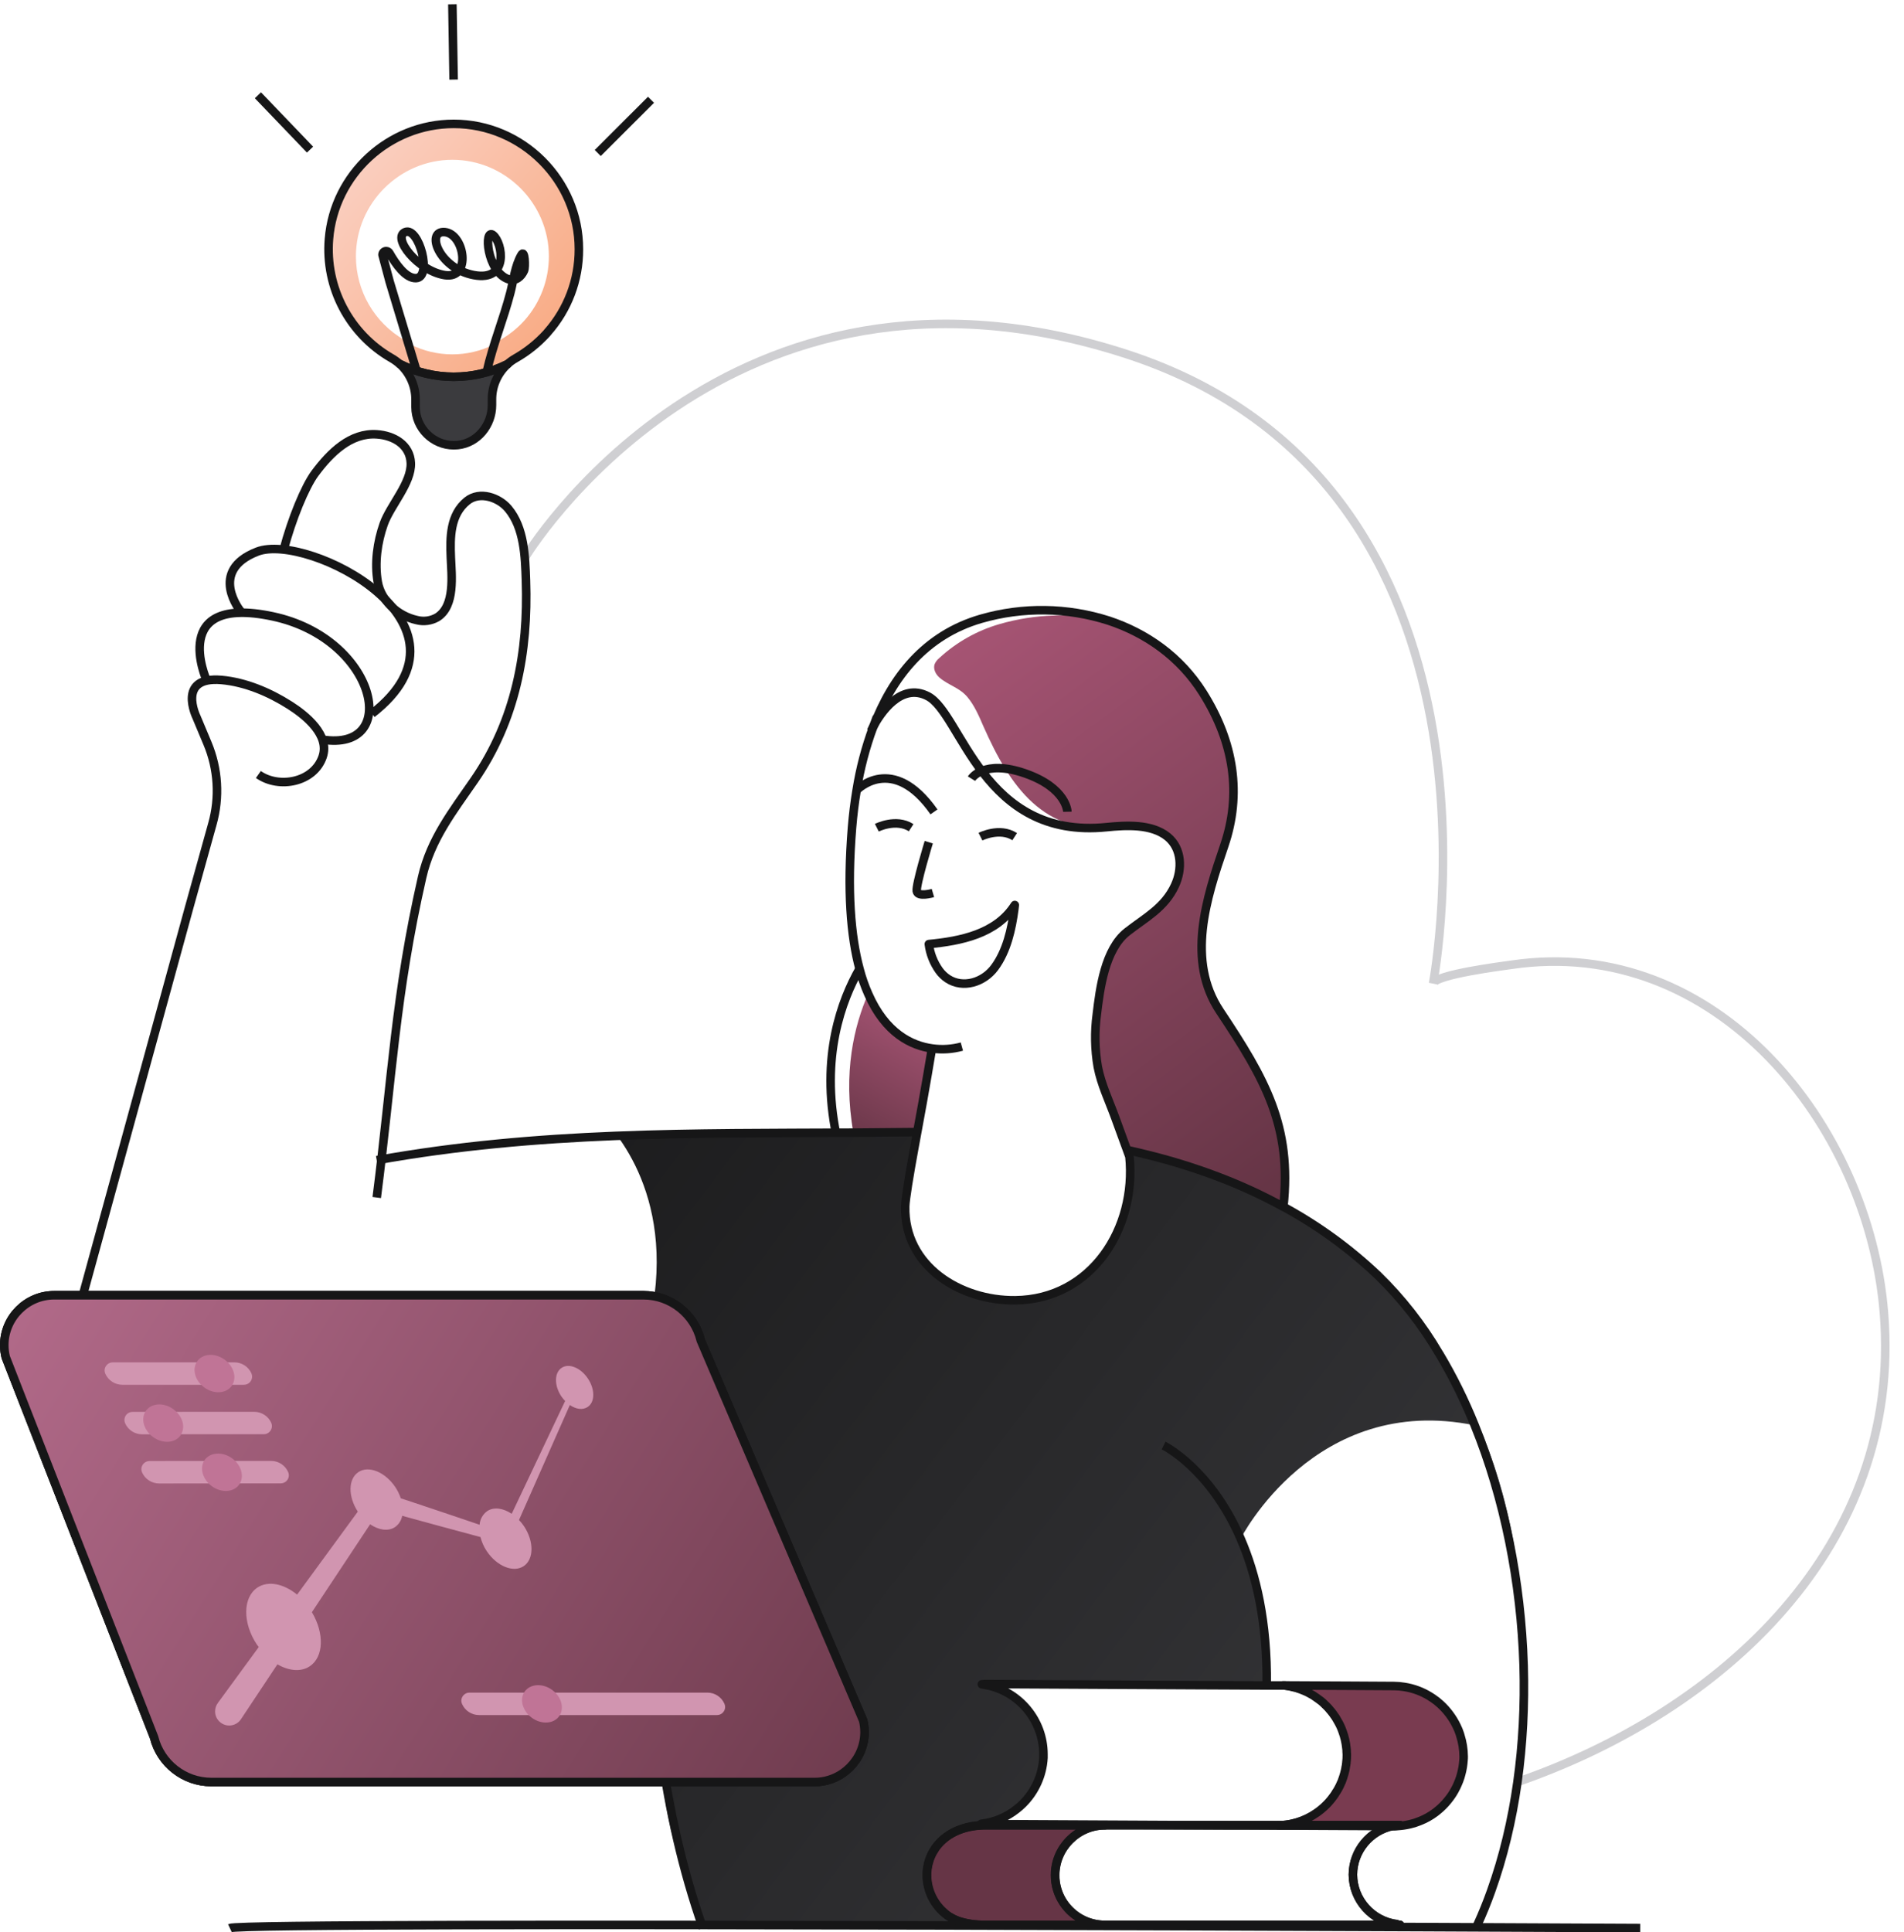 <?xml version="1.0" encoding="UTF-8" standalone="no"?><!DOCTYPE svg PUBLIC "-//W3C//DTD SVG 1.1//EN" "http://www.w3.org/Graphics/SVG/1.1/DTD/svg11.dtd"><svg width="100%" height="100%" viewBox="0 0 891 904" version="1.1" xmlns="http://www.w3.org/2000/svg" xmlns:xlink="http://www.w3.org/1999/xlink" xml:space="preserve" xmlns:serif="http://www.serif.com/" style="fill-rule:evenodd;clip-rule:evenodd;"><path d="M245.557,261c-0,0 94,-156.51 281.9,-95.26c187.6,61.26 143.27,293.81 143.15,294.42c0.82,-4.26 33.32,-8.32 36.76,-8.82c95.87,-14.17 167.18,75 174.25,162.88c8.78,109 -75.53,186.2 -171.55,219.44" style="fill:none;fill-rule:nonzero;stroke:#cfcfd2;stroke-width:4px;"/><path d="M692.787,900.5c-0,0 2.06,-5.71 4.9,-15.7c-1.914,5.373 -4.04,10.607 -6.38,15.7l1.48,0Zm-2.67,-233.7c13.84,34.09 21.69,73.34 22.89,112.4c0.27,-35.56 -4.82,-74.85 -20.91,-112c-5.125,-11.802 -11.303,-23.118 -18.46,-33.81c-0.03,-0.08 -0.082,-0.149 -0.15,-0.2c-22.08,-33 -55.47,-62.3 -104.79,-83.21l-41.19,-12c-0,0 6.52,14.62 -2.57,33.54c-9.09,18.92 -31.48,42.33 -55.27,36.81c-23.79,-5.52 -49.94,-18.19 -46,-43.88c3.94,-25.69 5.64,-34.82 5.64,-34.82l-140.69,1.37c15.08,20.29 35.95,66.92 -6.21,142.29l26.19,-1c-0,0 -17.48,164.47 22.15,228.25c0.28,0.51 0.59,1 0.9,1.44l223.75,-0.93l15.55,0c0.063,-0.166 0.114,-0.336 0.15,-0.51l-54.1,0c-6.169,-0.004 -12.089,-2.467 -16.44,-6.84c-2.662,-2.659 -4.635,-5.927 -5.75,-9.52c-0.691,-2.241 -1.029,-4.575 -1,-6.92c0.021,-12.77 10.51,-23.276 23.28,-23.32c-0,0 -56.916,0.04 -55.87,-0.14c0.59,-0.09 1.17,-0.2 1.75,-0.33l0.61,-0.11c0.74,-0.16 1.48,-0.39 2.22,-0.59c0.73,-0.23 1.43,-0.5 2.13,-0.77c0.7,-0.27 1.4,-0.55 2.1,-0.9c0.072,-0.003 0.142,-0.027 0.2,-0.07c0.62,-0.31 1.24,-0.63 1.82,-0.94c1.246,-0.692 2.442,-1.471 3.58,-2.33l1,-0.81c0.886,-0.699 1.728,-1.454 2.52,-2.26c0.741,-0.738 1.442,-1.516 2.1,-2.33c0.66,-0.82 1.32,-1.63 1.91,-2.53c0.5,-0.74 1,-1.51 1.4,-2.29c0.27,-0.47 0.54,-1 0.77,-1.48c0.08,-0.11 0.16,-0.19 0.16,-0.31c0.202,-0.39 0.382,-0.79 0.54,-1.2c0.482,-1.064 0.899,-2.156 1.25,-3.27c0.31,-1 0.58,-2.06 0.81,-3.11c0.12,-0.54 0.23,-1.09 0.31,-1.63c0.16,-1 0.27,-2 0.35,-3.07c-0,-0.62 0.08,-1.28 0.08,-1.9c0.007,-3.336 -0.492,-6.654 -1.48,-9.84c-0.131,-0.515 -0.298,-1.019 -0.5,-1.51c-0.162,-0.52 -0.359,-1.027 -0.59,-1.52c-1.664,-3.876 -4.038,-7.407 -7,-10.41c-0.357,-0.383 -0.734,-0.747 -1.13,-1.09c-1.143,-1.079 -2.378,-2.056 -3.69,-2.92c-0.43,-0.27 -0.85,-0.58 -1.32,-0.85c-3.613,-2.256 -8.643,-4.763 -12.85,-5.43c-1.632,-0.279 132.54,0.18 132.54,0.18c0.31,-29.5 -5,-51.81 -12.21,-68.4c-0.02,0.04 34.58,-68.33 109.52,-52.98Zm-36.51,233.59c-0.89,0.08 -1.78,0.11 -2.68,0.11l4.24,0c-3.34,0 -2.45,-0.03 -1.56,-0.11Z" style="fill:url(#_Linear1);fill-rule:nonzero;"/><path d="M436.117,490.51c-0,0 -3.38,20.52 -6.88,39.1c-10,0.11 -20,0.19 -29.89,0.27c-5,-28.14 0.43,-50.18 6.88,-64.87c8.13,18.54 20.41,24.18 29.89,25.5Z" style="fill:url(#_Linear2);fill-rule:nonzero;"/><path d="M600.477,564.55c-20.333,-10.948 -42.006,-19.201 -64.47,-24.55l-7.36,-1.27c-0,-0 -5.48,-12.46 -5.51,-12.5c-2.57,-6.53 -6.83,-15.2 -8.15,-22.08c-1.608,-8.127 -1.999,-16.448 -1.16,-24.69c0.794,-6.754 0.886,-17.665 4.332,-27.46c2.799,-7.955 8.492,-15.173 13.108,-18.83c8.59,-6.76 12.13,-5.34 17,-15.91c3.5,-7.54 4.92,-20.21 -1.88,-25.77c-7.54,-6.1 -14.76,-5 -23.78,-4.06c-34.28,3.4 -49.87,-19.27 -62.47,-47.78c-2,-4.63 -4.08,-9.52 -7.35,-13.46c-3.75,-4.54 -8.94,-5.56 -13.19,-9.23c-1.81,-1.58 -3.05,-4.16 -2.18,-6.4c0.513,-1.07 1.257,-2.013 2.18,-2.76c8.031,-7.399 17.677,-12.826 28.17,-15.85c16.596,-4.799 34.136,-5.346 51,-1.59c17.6,5.83 33.42,16.87 44.07,33.74c14.69,23.31 18.23,47.49 10,71.59c-8.43,24.68 -17.84,53.67 -2,77.42c21.09,31.55 33.8,53.74 29.64,91.44Z" style="fill:url(#_Linear3);fill-rule:nonzero;"/><path d="M429.277,529.61c-10,0.11 -20,0.19 -29.89,0.27c-75.36,0.39 -147.49,-0.66 -223.09,12.9" style="fill:none;fill-rule:nonzero;stroke:#161617;stroke-width:4px;stroke-linejoin:round;stroke-miterlimit:2;"/><path d="M527.457,538c2.87,0.63 5.71,1.29 8.55,2c11.07,2.676 21.97,6.015 32.64,10c10.946,4.073 21.584,8.932 31.83,14.54c0.022,-0.02 0.057,-0.02 0.08,0c16.119,8.734 31.017,19.554 44.31,32.18c11.114,10.829 20.723,23.102 28.57,36.49c0.068,0.051 0.12,0.12 0.15,0.2c6.365,10.686 11.892,21.849 16.53,33.39c13.84,34.09 21.69,73.34 22.89,112.4c1.09,36.89 -3.77,73.62 -15.27,105.6c-1.914,5.373 -4.04,10.607 -6.38,15.7c-0.15,0.39 -0.35,0.74 -0.5,1.13" style="fill:none;fill-rule:nonzero;stroke:#161617;stroke-width:4px;stroke-linejoin:round;stroke-miterlimit:2;"/><path d="M570.907,901.13l-0,-0.12c0.063,-0.166 0.114,-0.336 0.15,-0.51" style="fill:none;fill-rule:nonzero;stroke:#161617;stroke-width:4px;stroke-linejoin:round;stroke-miterlimit:2;"/><path d="M544.517,676.25c-0,0 21.76,10.57 36.06,43.57c7.19,16.59 12.52,38.9 12.21,68.4l-0,0.08" style="fill:none;fill-rule:nonzero;stroke:#161617;stroke-width:4px;stroke-linejoin:round;stroke-miterlimit:2;"/><path d="M132.707,257.31c3.84,-14.53 10,-29.51 14.63,-35.81c7.28,-9.8 16.78,-19.14 29,-18.3c7.85,0.51 15.56,4.85 15.91,13.45c0.33,9.33 -9.51,19.69 -12.67,28.46c-3,8.46 -4.37,18.31 -2.79,27.21c1.58,8.9 9.57,15.85 18.19,17.76c3.268,0.86 6.748,0.389 9.67,-1.31c8.44,-5.34 6.67,-19.56 6.33,-27.95c-0.4,-9.41 -0.39,-20.05 7.64,-26.49c5.9,-4.73 14.85,-1.59 19.2,3.61c7.56,9 7.93,22.55 8.31,33.63c1.13,33.38 -4.8,65.38 -24.24,93.48c-10,14.51 -20.3,27.53 -24.35,45.33c-12.6,55.32 -14,93.67 -21.24,149.85" style="fill:none;fill-rule:nonzero;stroke:#161617;stroke-width:4px;stroke-linejoin:round;stroke-miterlimit:2;"/><path d="M328.937,902c-38.64,-109.82 -20.34,-229.8 -20.34,-229.8l-207.56,6.58c-0.652,0.021 -1.305,0.031 -1.957,0.031c-33.941,-0 -61.87,-27.929 -61.87,-61.87c-0,-2.185 0.116,-4.368 0.347,-6.541l50.84,-185.4l11,-39.55c3.507,-12.442 2.703,-25.712 -2.28,-37.64l-5.18,-12.36c-0,0 -9.39,-19.15 11.66,-17.35c11.32,1 22.55,5.81 32.05,11.85c7.46,4.75 18.84,13.94 15.32,24.13c-4.16,12 -20.47,15 -30.05,8.25" style="fill:none;fill-rule:nonzero;stroke:#161617;stroke-width:4px;stroke-linejoin:round;stroke-miterlimit:2;"/><path d="M96.597,318c-0,0 -17.78,-40 31,-29.65c48.78,10.35 60.46,63.65 23.23,57.65" style="fill:none;fill-rule:nonzero;stroke:#161617;stroke-width:4px;stroke-linejoin:round;stroke-miterlimit:2;"/><path d="M112.677,286.06c-0,0 -15.6,-18.95 7.72,-28c23.32,-9.05 108,33.69 53.68,75.79" style="fill:none;fill-rule:nonzero;stroke:#161617;stroke-width:4px;stroke-linejoin:round;stroke-miterlimit:2;"/><path d="M450.117,489.61c-4.528,1.242 -9.261,1.548 -13.91,0.9c-9.52,-1.32 -21.8,-7 -29.89,-25.5c-1.681,-3.781 -3.045,-7.694 -4.08,-11.7c-4.12,-15.31 -5.92,-36.61 -3.51,-66.31c0.47,-5.71 1.17,-11.51 2.14,-17.3c1.605,-10.072 4.194,-19.963 7.73,-29.53c3.535,-9.567 -0,-0.08 0.08,-0.12c8.82,-23.32 24.33,-43 50.41,-50.57c19.556,-5.641 40.354,-5.342 59.74,0.86c17.6,5.83 33.42,16.87 44.07,33.74c14.69,23.31 18.23,47.49 10,71.59c-8.43,24.68 -17.84,53.67 -2,77.42c21.06,31.6 33.77,53.79 29.69,91.49" style="fill:none;fill-rule:nonzero;stroke:#161617;stroke-width:4px;stroke-linejoin:round;stroke-miterlimit:2;"/><path d="M391.387,531.05c-7.66,-36.73 2.68,-63.51 10.8,-77.74" style="fill:none;fill-rule:nonzero;stroke:#161617;stroke-width:4px;stroke-linejoin:round;stroke-miterlimit:2;"/><path d="M400.867,369.66c-0,0 16.77,-17.53 36.2,10.16" style="fill:none;fill-rule:nonzero;stroke:#161617;stroke-width:4px;stroke-linejoin:round;stroke-miterlimit:2;"/><path d="M443.567,457.93c7.09,4.59 16.69,1.74 21.91,-5.33c5.67,-7.67 7.94,-17.91 9.17,-27.2c0.08,-0.67 0.17,-1.33 0.23,-2c-8.65,13.59 -25.44,16.85 -40.22,18.27c0.56,4.444 2.212,8.681 4.81,12.33c1.111,1.552 2.502,2.885 4.1,3.93Z" style="fill:none;fill-rule:nonzero;stroke:#161617;stroke-width:4px;stroke-linejoin:round;stroke-miterlimit:2;"/><path d="M520.577,519.11l-0.04,-0.04" style="fill:none;fill-rule:nonzero;stroke:#161617;stroke-width:4px;stroke-linejoin:round;stroke-miterlimit:2;"/><path d="M454.607,364.27c-0,0 5.7,-9.23 25.18,-2.43c19.48,6.8 19.71,17.91 19.71,17.91" style="fill:none;fill-rule:nonzero;stroke:#161617;stroke-width:4px;stroke-linejoin:round;stroke-miterlimit:2;"/><path d="M410.327,387.22c-0,0 9,-4.55 16.05,0" style="fill:none;fill-rule:nonzero;stroke:#161617;stroke-width:4px;stroke-linejoin:round;stroke-miterlimit:2;"/><path d="M458.827,391.41c-0,0 9,-4.55 16,0" style="fill:none;fill-rule:nonzero;stroke:#161617;stroke-width:4px;stroke-linejoin:round;stroke-miterlimit:2;"/><path d="M436.117,490.51c-0,0 -3.38,20.52 -6.88,39.1c-0.51,2.64 -1,5.24 -1.44,7.81c-2.29,12.51 -4.12,23.63 -4.2,27c-0.58,28 25.89,44.15 51.46,43.88c35.88,-0.39 56.86,-33.77 53.48,-67.2c-2.21,-6.1 -4.47,-12.2 -6.68,-18.3c-2.84,-7.82 -6.53,-15.43 -8.13,-23.67c-1.413,-8.118 -1.568,-16.405 -0.46,-24.57c1.44,-12.2 3.81,-30.39 14.11,-38.55c8.59,-6.76 17.56,-11.2 22.46,-21.77c3.5,-7.54 3.34,-17.25 -3.46,-22.81c-7.54,-6.1 -19.47,-5.36 -28.49,-4.47c-58.18,5.95 -67.86,-52.94 -83.6,-61.21c-12.9,-6.81 -22.58,8.47 -25.61,14.14l-0.12,0.24c-0.005,0.057 -0.03,0.11 -0.07,0.15c-0.55,1 -0.82,1.67 -0.82,1.67" style="fill:none;fill-rule:nonzero;stroke:#161617;stroke-width:4px;stroke-linejoin:round;stroke-miterlimit:2;"/><path d="M434.627,394c-0,0 -6.08,19.9 -5.61,22.88c0.47,2.98 7.56,0.9 7.56,0.9" style="fill:none;fill-rule:nonzero;stroke:#161617;stroke-width:4px;stroke-linejoin:round;stroke-miterlimit:2;"/><path d="M209.257,58.16c-29,1.48 -53,24.72 -55.31,53.64c-1.393,16.307 4.142,32.47 15.24,44.5c4.049,4.454 8.773,8.244 14,11.23c1.363,0.787 2.652,1.698 3.85,2.72c15.857,8.006 34.607,8.036 50.49,0.08c1.14,-1.058 2.406,-1.972 3.77,-2.72c5.44,-3.111 10.357,-7.059 14.57,-11.7c0.107,-0.151 0.224,-0.295 0.35,-0.43c9.459,-10.707 14.684,-24.512 14.684,-38.799c-0,-32.147 -26.453,-58.6 -58.6,-58.6c-1.012,0 -2.024,0.027 -3.034,0.079l-0.01,-0Zm36.3,91.61c-0.111,0.084 -0.203,0.189 -0.27,0.31c-3.265,3.569 -7.067,6.606 -11.27,9c-1.046,0.574 -2.014,1.279 -2.88,2.1c-12.246,6.129 -26.694,6.129 -38.94,-0c-0.937,-0.799 -1.94,-1.515 -3,-2.14c-13.989,-8.045 -22.641,-23.001 -22.641,-39.139c0,-24.768 20.382,-45.15 45.15,-45.15c24.769,0 45.15,20.382 45.15,45.15c0,11.006 -4.024,21.64 -11.309,29.889l0.01,-0.02Z" style="fill:url(#_Linear4);fill-rule:nonzero;"/><path d="M237.507,170.34c-4.653,4.222 -7.3,10.227 -7.28,16.51l-0,2.68c-0,9.36 -6.78,17.75 -16,18.69c-0.608,0.062 -1.219,0.094 -1.83,0.094c-9.817,-0 -17.904,-8.058 -17.94,-17.874l-0,-3.59c-0.011,-6.317 -2.694,-12.344 -7.38,-16.58c15.857,7.982 34.59,8.008 50.47,0.07l-0.04,0Z" style="fill:#3b3b3e;fill-rule:nonzero;"/><path d="M237.507,170.34c-4.653,4.222 -7.3,10.227 -7.28,16.51l-0,2.68c-0,9.36 -6.78,17.75 -16,18.69c-0.608,0.062 -1.219,0.094 -1.83,0.094c-9.817,-0 -17.904,-8.058 -17.94,-17.874l-0,-3.59c-0.011,-6.317 -2.694,-12.344 -7.38,-16.58c15.857,7.982 34.59,8.008 50.47,0.07l-0.04,0Z" style="fill:none;fill-rule:nonzero;stroke:#161617;stroke-width:4px;stroke-linejoin:round;stroke-miterlimit:2;"/><path d="M270.897,116.67c0.03,14.304 -5.205,28.132 -14.7,38.83c-0.119,0.129 -0.229,0.266 -0.33,0.41c-4.219,4.648 -9.147,8.601 -14.6,11.71c-1.355,0.758 -2.617,1.671 -3.76,2.72c-15.88,7.938 -34.613,7.912 -50.47,-0.07c-1.196,-1.039 -2.488,-1.959 -3.86,-2.75c-19.684,-11.315 -31.105,-33.083 -29.23,-55.71c2.442,-30.258 28.023,-53.858 58.38,-53.858c32.13,-0 58.57,26.439 58.57,58.57c-0,0.049 -0,0.099 -0,0.148Z" style="fill:none;fill-rule:nonzero;stroke:#161617;stroke-width:4px;stroke-linejoin:round;stroke-miterlimit:2;"/><path d="M194.693,172.721l-12.346,-40.921l-3.36,-12.6c-0,-0 -0,-0.001 -0,-0.001c-0,-0.943 0.776,-1.72 1.72,-1.72c0.614,0 1.183,0.329 1.49,0.861c3,5.3 7.74,11.95 12.46,11.78c7.83,-0.28 1.4,-24.05 -5,-21.56c-6.4,2.49 5.87,18.2 18.51,20.16c12.64,1.96 9.18,-19.29 -0,-20.13c-9.18,-0.84 -2.85,17.06 13.65,20.13c16.5,3.07 13.42,-15.1 8.95,-18.73c-4.47,-3.63 -3.08,17.33 7.28,20.69c3.28,1.07 5.89,-1.22 7.17,-4.07c0.74,-1.66 0.36,-10.06 -1.16,-7.47c-3.1,5.31 -3.71,11.94 -5.23,17.8c-3.23,12.4 -8.17,24.27 -11,36.78" style="fill:none;fill-rule:nonzero;stroke:#161617;stroke-width:4px;stroke-linejoin:round;stroke-miterlimit:2;"/><path d="M107.567,902c7.08,-3.32 660,0 660,0" style="fill:none;fill-rule:nonzero;stroke:#161617;stroke-width:4px;stroke-linejoin:round;stroke-miterlimit:2;"/><path d="M212.277,37.23l-0.58,-35.23" style="fill:none;fill-rule:nonzero;stroke:#161617;stroke-width:4px;stroke-linejoin:round;stroke-miterlimit:2;"/><path d="M145.087,70l-24.39,-25.43" style="fill:none;fill-rule:nonzero;stroke:#161617;stroke-width:4px;stroke-linejoin:round;stroke-miterlimit:2;"/><path d="M279.717,71.58l24.93,-24.9" style="fill:none;fill-rule:nonzero;stroke:#161617;stroke-width:4px;stroke-linejoin:round;stroke-miterlimit:2;"/><path d="M653.457,853.94l0.85,0.08c-0.46,0.08 -1,0.16 -1.47,0.27l-0.72,0l-67.71,-0.35l-7.65,0l-113.76,-0.58l-1.29,0c-0.103,0.019 -0.208,0.019 -0.31,0c-0.103,-0.019 -0,0 -0.07,0c-0.716,0.006 -1.432,-0.044 -2.14,-0.15c6.083,-0.688 11.85,-3.084 16.63,-6.91c0.75,-0.63 1.52,-1.23 2.22,-1.91l0.08,-0.08c0.163,-0.132 0.317,-0.276 0.46,-0.43c5.779,-5.716 9.243,-13.375 9.72,-21.49l-0,-1.83c-0.072,-15.563 -11.143,-29.063 -26.39,-32.18c-0.023,-0.02 -0.058,-0.02 -0.08,0c-0.74,-0.19 -1.59,-0.31 -2.37,-0.43l1.67,-0.11c0.273,-0.02 0.547,-0.02 0.82,0l1.32,0l96.11,0.5l17.69,0.08l15.7,0.08l8.51,0c16.705,1.683 29.582,15.89 29.62,32.68c-0.001,1.55 -0.118,3.098 -0.35,4.63c-2.33,15.646 -15.621,27.512 -31.43,28.06l-1,-0l57.1,-0c-0.83,0.03 -1.37,0.03 -1.76,0.07Z" style="fill:none;fill-rule:nonzero;stroke:#161617;stroke-width:4px;stroke-linejoin:round;stroke-miterlimit:2;"/><path d="M493.717,877.22c-0,12.771 10.509,23.28 23.28,23.28l-55.77,0c-10.65,0 -16.48,-2.6 -20.72,-6.84c-4.363,-4.355 -6.812,-10.276 -6.8,-16.44c-0,-12.82 10.46,-23.32 27.52,-23.32l55.77,0c-12.77,0.044 -23.259,10.55 -23.28,23.32Z" style="fill:#663546;fill-rule:nonzero;"/><path d="M500.547,893.68c4.36,4.384 10.297,6.848 16.48,6.84l-55.78,-0c-10.68,-0 -16.48,-2.6 -20.71,-6.84c-4.369,-4.371 -6.83,-10.301 -6.84,-16.48c-0,-12.78 10.49,-23.28 27.55,-23.28l55.78,-0c-0.013,-0 -0.025,-0 -0.037,-0c-12.772,-0 -23.28,10.509 -23.28,23.28c-0,6.181 2.461,12.114 6.837,16.48Z" style="fill:none;fill-rule:nonzero;stroke:#161617;stroke-width:4px;stroke-linejoin:round;stroke-miterlimit:2;"/><path d="M684.937,821.65c-0,0.62 -0,1.28 -0.08,1.9c-0.08,1.05 -0.19,2.06 -0.35,3.07c-0.08,0.54 -0.19,1.09 -0.31,1.63c-0.23,1 -0.5,2.1 -0.81,3.11c-0.351,1.114 -0.768,2.206 -1.25,3.27c-0.158,0.41 -0.338,0.81 -0.54,1.2c-0,0.12 -0.08,0.2 -0.16,0.31c-0.23,0.51 -0.5,1 -0.77,1.48c-0.43,0.78 -0.9,1.55 -1.4,2.29c-0.59,0.9 -1.25,1.71 -1.91,2.53c-0.658,0.814 -1.359,1.592 -2.1,2.33c-0.792,0.806 -1.634,1.561 -2.52,2.26l-1,0.81c-1.138,0.859 -2.334,1.638 -3.58,2.33c-0.58,0.31 -1.2,0.63 -1.82,0.94c-0.058,0.043 -0.128,0.067 -0.2,0.07c-0.7,0.35 -1.4,0.63 -2.1,0.9c-0.7,0.27 -1.4,0.54 -2.13,0.77c-0.74,0.2 -1.48,0.43 -2.22,0.59c-1.816,0.415 -3.662,0.686 -5.52,0.81l-1.79,0c0.43,-0.11 0.86,-0.15 1.29,-0.23c0.048,-0.018 0.101,-0.018 0.15,0c-0.196,-0.005 -0.391,-0.032 -0.58,-0.08c0.129,-0.02 0.26,-0.02 0.39,0l1.71,0l-57.22,0l1,0c7.036,-0.377 13.767,-3.011 19.19,-7.51c0.817,-0.668 1.598,-1.379 2.34,-2.13c0.619,-0.603 1.203,-1.24 1.75,-1.91c0.417,-0.465 0.805,-0.956 1.16,-1.47c0.23,-0.28 0.43,-0.55 0.62,-0.82c0.37,-0.496 0.704,-1.017 1,-1.56c0.454,-0.634 0.859,-1.303 1.21,-2c0.373,-0.667 0.707,-1.354 1,-2.06c0.15,-0.31 0.27,-0.66 0.47,-1c0.27,-0.7 0.5,-1.4 0.73,-2.1c0.32,-1 0.63,-2.06 0.86,-3.1c0.139,-0.563 0.243,-1.134 0.31,-1.71c0.045,-0.139 0.072,-0.284 0.08,-0.43c0.044,-0.112 0.071,-0.23 0.08,-0.35c-0,-0.39 0.11,-0.74 0.15,-1.13l-0,-0.23c0.146,-1.084 0.213,-2.177 0.2,-3.27c0.013,-0.505 -0.014,-1.01 -0.08,-1.51l-0,-0.35c-0.001,-0.496 -0.041,-0.991 -0.12,-1.48c-0.264,-2.698 -0.88,-5.351 -1.83,-7.89c-0.526,-1.523 -1.196,-2.993 -2,-4.39c-0.734,-1.406 -1.591,-2.745 -2.56,-4c-0.252,-0.367 -0.526,-0.717 -0.82,-1.05c-0.12,-0.12 -0.23,-0.28 -0.39,-0.43c-0.519,-0.681 -1.091,-1.32 -1.71,-1.91c-0.46,-0.46 -1,-0.93 -1.47,-1.43c-0.47,-0.5 -1.25,-1.09 -1.91,-1.56c-0.66,-0.47 -1.09,-0.81 -1.67,-1.2c-0.862,-0.626 -1.772,-1.185 -2.72,-1.67c-0.884,-0.515 -1.807,-0.96 -2.76,-1.33c-1.104,-0.473 -2.233,-0.887 -3.38,-1.24c-0.392,-0.145 -0.797,-0.249 -1.21,-0.31c-1.07,-0.305 -2.159,-0.539 -3.26,-0.7c-0.55,-0.12 -1.09,-0.16 -1.67,-0.23l-0.08,0c-0.076,0.02 -0.155,0.02 -0.23,0l0.58,0l30.47,0.15l20.83,0.12c1.655,0.007 3.308,0.151 4.94,0.43c4.234,0.657 8.293,2.164 11.93,4.43c0.47,0.27 0.89,0.58 1.32,0.85c1.312,0.864 2.547,1.841 3.69,2.92c0.396,0.343 0.773,0.707 1.13,1.09c2.962,3.003 5.336,6.534 7,10.41c0.231,0.493 0.428,1 0.59,1.52c0.202,0.491 0.369,0.995 0.5,1.51c1.005,3.15 1.531,6.434 1.56,9.74Z" style="fill:#793b50;fill-rule:nonzero;stroke:#161617;stroke-width:4px;stroke-linejoin:round;stroke-miterlimit:2;"/><path d="M684.937,821.65c-0,0.62 -0,1.28 -0.08,1.9c-0.08,1.05 -0.19,2.06 -0.35,3.07c-0.08,0.54 -0.19,1.09 -0.31,1.63c-0.23,1 -0.5,2.1 -0.81,3.11c-0.351,1.114 -0.768,2.206 -1.25,3.27c-0.155,0.418 -0.349,0.819 -0.58,1.2c-0,0.12 -0.08,0.2 -0.16,0.31c-0.23,0.51 -0.5,1 -0.77,1.48c-0.43,0.78 -0.9,1.55 -1.4,2.29c-0.59,0.9 -1.25,1.71 -1.91,2.53c-0.672,0.814 -1.386,1.592 -2.14,2.33c-0.792,0.806 -1.634,1.561 -2.52,2.26l-1,0.81c-1.138,0.859 -2.334,1.638 -3.58,2.33c-0.58,0.31 -1.2,0.63 -1.82,0.94c-0.058,0.043 -0.128,0.067 -0.2,0.07c-0.7,0.35 -1.4,0.63 -2.1,0.9c-0.7,0.27 -1.4,0.54 -2.13,0.77c-0.74,0.2 -1.48,0.43 -2.22,0.59l-0.61,0.11c-0.58,0.13 -1.16,0.24 -1.75,0.33c-1.046,0.18 -2.101,0.303 -3.16,0.37c-0.645,0.067 -1.293,0.094 -1.94,0.08c-0.648,-0.014 -0.12,0 -0.16,0l-67.6,-0.33l-15.93,-0.08l-106.18,-0.54c-0.391,-0.007 -0.782,-0.033 -1.17,-0.08c-0.89,-0 -1.75,-0.08 -2.64,-0.15c15.81,-1.885 28.129,-14.928 29.11,-30.82l-0,-1.67c0.019,-15.649 -11.095,-29.265 -26.43,-32.38c-0.78,-0.16 -0.819,-0.53 -0.04,-0.54c0.273,-0.02 0.547,-0.02 0.82,-0l0.66,-0l106.18,0.54l24,0.12l8.51,-0l51,0.27c1.674,0.006 3.345,0.137 5,0.39c4.225,0.693 8.276,2.198 11.93,4.43c0.47,0.27 0.89,0.58 1.32,0.85c1.296,0.887 2.528,1.863 3.69,2.92c0.39,0.35 0.74,0.7 1.13,1.09c2.962,3.003 5.336,6.534 7,10.41l0.59,1.52c0.196,0.493 0.363,0.997 0.5,1.51c0.996,3.192 1.502,6.516 1.5,9.86Z" style="fill:none;fill-rule:nonzero;"/><path d="M655.167,900.5l-193.94,0c-4.322,0.116 -8.633,-0.499 -12.75,-1.82c-0.82,-0.31 -1.59,-0.62 -2.33,-1c-0.74,-0.39 -1.4,-0.78 -2.06,-1.17c-0.66,-0.39 -1.24,-0.89 -1.83,-1.36c-0.58,-0.51 -1.12,-1 -1.63,-1.52c-2.662,-2.659 -4.635,-5.927 -5.75,-9.52c-0.708,-2.238 -1.062,-4.573 -1.05,-6.92c-0.008,-0.909 0.046,-1.818 0.16,-2.72c0.147,-1.267 0.418,-2.516 0.81,-3.73c0.541,-1.92 1.381,-3.742 2.49,-5.4c0.633,-1.083 1.388,-2.089 2.25,-3c0.529,-0.59 1.09,-1.15 1.68,-1.68c4.74,-4.23 11.62,-6.84 20.13,-6.84l193.82,0l-1.71,0c-0.13,-0.02 -0.261,-0.02 -0.39,0c-0.39,0 -0.31,0 -0.12,0c0.022,0.02 0.057,0.02 0.08,0c0.089,0.019 0.181,0.019 0.27,0l0.2,0c-0.43,0.08 -0.86,0.12 -1.29,0.23l-0.25,0c-10.888,2.166 -18.812,11.79 -18.85,22.89c0.064,11.735 8.916,21.711 20.56,23.17c-0.95,0.36 -1.84,0.39 1.5,0.39Z" style="fill:none;fill-rule:nonzero;stroke:#161617;stroke-width:4px;stroke-linejoin:round;stroke-miterlimit:2;"/><path d="M653.607,900.39c-0.89,0.08 -1.78,0.11 -2.68,0.11l-133.93,0c-6.169,-0.004 -12.089,-2.467 -16.44,-6.84c-2.662,-2.659 -4.635,-5.927 -5.75,-9.52c-0.691,-2.241 -1.029,-4.575 -1,-6.92c0.021,-12.77 10.51,-23.276 23.28,-23.32l133.84,0c0.66,0 1.36,0 2,0.08c0.116,0.019 0.234,0.019 0.35,0l0.2,0c-0.43,0.08 -0.86,0.12 -1.29,0.23l-0.23,0c-10.888,2.166 -18.812,11.79 -18.85,22.89c0.064,11.735 8.916,21.711 20.56,23.17l-0.06,0.12Z" style="fill:none;fill-rule:nonzero;stroke:#161617;stroke-width:4px;stroke-linejoin:round;stroke-miterlimit:2;"/><path d="M655.167,900.5l-4.24,0c0.9,0 1.79,0 2.68,-0.11c-0.89,0.08 -1.78,0.11 1.56,0.11Z" style="fill:none;fill-rule:nonzero;stroke:#161617;stroke-width:4px;stroke-linejoin:round;stroke-miterlimit:2;"/><path d="M653.297,854c-0.77,0 -1.59,-0.12 -2.37,-0.12l4.24,0c-2.96,0.02 -2.61,0.12 -1.87,0.12Z" style="fill:none;fill-rule:nonzero;stroke:#161617;stroke-width:4px;stroke-linejoin:round;stroke-miterlimit:2;"/><path d="M72.117,812.78l-69.42,-177.84c-0.463,-1.851 -0.697,-3.752 -0.697,-5.66c-0,-12.803 10.534,-23.338 23.337,-23.34l275.78,0c12.7,-0.002 23.838,8.772 26.81,21.12l76,177.82c0.428,1.785 0.645,3.614 0.645,5.45c-0,12.804 -10.536,23.34 -23.34,23.34c-0.002,0 -0.004,0 -0.005,0l-282.38,0c-12.608,-0.001 -23.683,-8.657 -26.73,-20.89Z" style="fill:none;fill-rule:nonzero;stroke:#161617;stroke-opacity:0.54;stroke-width:4px;stroke-linejoin:round;stroke-miterlimit:2;"/><path d="M72.117,812.78l-69.42,-177.84c-0.463,-1.851 -0.697,-3.752 -0.697,-5.66c-0,-12.803 10.534,-23.338 23.337,-23.34l275.78,0c12.7,-0.002 23.838,8.772 26.81,21.12l76,177.82c0.428,1.785 0.645,3.614 0.645,5.45c-0,12.804 -10.536,23.34 -23.34,23.34c-0.002,0 -0.004,0 -0.005,0l-282.38,0c-12.608,-0.001 -23.683,-8.657 -26.73,-20.89Z" style="fill:none;fill-rule:nonzero;stroke:#161617;stroke-width:4px;stroke-linejoin:round;stroke-miterlimit:2;"/><path d="M72.117,812.78l-69.42,-177.84c-0.463,-1.851 -0.697,-3.752 -0.697,-5.66c-0,-12.803 10.534,-23.338 23.337,-23.34l275.78,0c12.7,-0.002 23.838,8.772 26.81,21.12l76,177.82c0.428,1.785 0.645,3.614 0.645,5.45c-0,12.804 -10.536,23.34 -23.34,23.34c-0.002,0 -0.004,0 -0.005,0l-282.38,0c-12.608,-0.001 -23.683,-8.657 -26.73,-20.89Z" style="fill:url(#_Linear5);fill-rule:nonzero;stroke:#161617;stroke-width:4px;stroke-linejoin:round;stroke-miterlimit:2;"/><path d="M275.117,644.92c-3.37,-5.07 -8.88,-7.32 -12.32,-5c-3.44,2.32 -3.49,8.25 -0.12,13.32c0.531,0.772 1.126,1.498 1.78,2.17l-25,52.77c-4,-2.66 -8.37,-3.32 -11.51,-1.22c-2.052,1.492 -3.338,3.82 -3.51,6.35l-17.08,-5.77l-14.93,-5l-4.88,-1.6c-0.612,-1.834 -1.463,-3.579 -2.53,-5.19c-4.74,-7.12 -12.48,-10.28 -17.31,-7.07c-4.83,3.21 -4.88,11.42 -0.27,18.49l-28.41,38.83c-6.2,-5.09 -13.51,-6.66 -18.57,-3.3c-6.88,4.59 -7,16.54 -0.23,26.7c0.27,0.4 0.58,0.74 0.86,1.12l-18.97,25.92l-0.17,0.25c-0.845,1.139 -1.302,2.52 -1.302,3.938c0,3.626 2.984,6.61 6.61,6.61c2.336,0 4.504,-1.237 5.692,-3.248l16.87,-25.39c5.32,3.09 11,3.68 15.13,0.92c6.58,-4.38 6.89,-15.46 1,-25.3l27.25,-41.13c4,2.73 8.46,3.43 11.64,1.32c1.777,-1.253 2.989,-3.159 3.37,-5.3l2,0.57l15.19,4.15l19.44,5.24c0.591,2.328 1.571,4.539 2.9,6.54c4.73,7.11 12.48,10.28 17.31,7.07c4.83,-3.21 4.89,-11.58 0.16,-18.69c-0.699,-1.033 -1.481,-2.006 -2.34,-2.91l23.79,-53.79c2.87,2 6,2.45 8.31,0.94c3.49,-2.23 3.54,-8.23 0.15,-13.31Z" style="fill:#d195b0;fill-rule:nonzero;"/><path d="M114.187,647.83l-56.92,0c-3.458,0.014 -6.609,-2.035 -8,-5.2c-0.21,-0.476 -0.323,-0.99 -0.33,-1.51c0.021,-2.077 1.733,-3.775 3.81,-3.78l39.19,0c-0.528,0.902 -0.507,0.902 0.03,-0l17.7,-0c3.45,-0.019 6.6,2.016 8,5.17c0.206,0.487 0.312,1.011 0.31,1.54c-0.011,2.073 -1.717,3.775 -3.79,3.78Z" style="fill:#d195b0;"/><path d="M108.757,647.83c-0.108,0.201 -0.228,0.394 -0.36,0.58c-2.64,3.59 -8.34,3.93 -12.77,0.69c-0.531,-0.382 -1.029,-0.807 -1.49,-1.27c-3.06,-3.06 -4,-7.38 -2.15,-10.49c0.1,-0.205 0.221,-0.399 0.36,-0.58c2.61,-3.61 8.31,-3.92 12.74,-0.71c0.538,0.387 1.043,0.819 1.51,1.29c3.04,3.07 3.98,7.35 2.16,10.49Z" style="fill:#c07496;fill-rule:nonzero;"/><path d="M84.764,670.97c-0.006,0.01 -0.011,0.02 -0.017,0.03l-18.2,0c-3.451,0.019 -6.6,-2.016 -8,-5.17c-0.21,-0.483 -0.322,-1.003 -0.33,-1.53c-0,-0.007 -0,-0.013 -0,-0.02c-0,-2.068 1.701,-3.77 3.77,-3.77l0.01,0l38.79,-0.03l18.17,-0c3.457,-0.014 6.609,2.035 8,5.2c0.196,0.479 0.295,0.992 0.29,1.51c-0.017,2.079 -1.732,3.78 -3.81,3.78l-38.673,-0Z" style="fill:#d195b0;"/><path d="M84.747,671c-0.083,0.207 -0.194,0.403 -0.33,0.58c-2.61,3.62 -8.32,3.93 -12.75,0.72c-0.548,-0.395 -1.066,-0.829 -1.55,-1.3c-3,-3.06 -4,-7.35 -2.15,-10.49c0.098,-0.203 0.219,-0.394 0.36,-0.57c2.63,-3.6 8.33,-3.93 12.77,-0.7c0.524,0.385 1.019,0.81 1.48,1.27c3.11,3.04 4.04,7.32 2.17,10.49Z" style="fill:#c07496;fill-rule:nonzero;"/><path d="M131.387,693.95l-56.91,0.05c-3.451,0.01 -6.597,-2.027 -8,-5.18c-0.21,-0.476 -0.323,-0.99 -0.33,-1.51c0.005,-2.088 1.722,-3.805 3.81,-3.81l56.93,-0.05c3.441,-0.002 6.572,2.046 7.95,5.2c0.217,0.485 0.332,1.009 0.34,1.54c-0.011,2.07 -1.72,3.766 -3.79,3.76Z" style="fill:#d195b0;"/><path d="M112.247,694c-0.099,0.203 -0.219,0.394 -0.36,0.57c-2.61,3.62 -8.31,3.93 -12.74,0.72c-0.532,-0.396 -1.036,-0.827 -1.51,-1.29c-3,-3.07 -4,-7.36 -2.16,-10.5c0.105,-0.199 0.226,-0.389 0.36,-0.57c2.64,-3.59 8.34,-3.91 12.77,-0.7c0.525,0.388 1.023,0.812 1.49,1.27c3.02,3.02 4.02,7.33 2.15,10.5Z" style="fill:#c07496;fill-rule:nonzero;"/><path d="M250.68,802.34l-3.037,-10.5l-27.956,0c-2.088,0.005 -3.805,1.722 -3.81,3.81c0.006,0.522 0.122,1.036 0.34,1.51c1.403,3.153 4.549,5.19 8,5.18l26.463,0l-3.037,-10.5l83.404,0c3.441,-0.002 6.572,2.046 7.95,5.2c0.217,0.485 0.332,1.009 0.34,1.54c-0.006,2.064 -1.706,3.76 -3.77,3.76l-0.01,0l-84.877,0" style="fill:#d195b0;"/><path d="M261.997,802.34c-0.099,0.203 -0.219,0.394 -0.36,0.57c-2.61,3.62 -8.31,3.93 -12.74,0.72c-0.534,-0.393 -1.039,-0.824 -1.51,-1.29c-3,-3.07 -4,-7.36 -2.16,-10.5c0.105,-0.199 0.226,-0.389 0.36,-0.57c2.64,-3.59 8.34,-3.91 12.77,-0.7c0.525,0.388 1.023,0.812 1.49,1.27c3.06,3.07 4,7.38 2.15,10.5Z" style="fill:#c07496;fill-rule:nonzero;"/><defs><linearGradient id="_Linear1" x1="0" y1="0" x2="1" y2="0" gradientUnits="userSpaceOnUse" gradientTransform="matrix(582.381,443,-443,582.381,153.735,485)"><stop offset="0" style="stop-color:#161617;stop-opacity:1"/><stop offset="1" style="stop-color:#3b3b3e;stop-opacity:1"/></linearGradient><linearGradient id="_Linear2" x1="0" y1="0" x2="1" y2="0" gradientUnits="userSpaceOnUse" gradientTransform="matrix(-35.392,64,-64,-35.392,432.784,472)"><stop offset="0" style="stop-color:#a85575;stop-opacity:1"/><stop offset="1" style="stop-color:#663546;stop-opacity:1"/></linearGradient><linearGradient id="_Linear3" x1="0" y1="0" x2="1" y2="0" gradientUnits="userSpaceOnUse" gradientTransform="matrix(180.126,244,-244,180.126,428.991,300)"><stop offset="0" style="stop-color:#a85575;stop-opacity:1"/><stop offset="1" style="stop-color:#663546;stop-opacity:1"/></linearGradient><linearGradient id="_Linear4" x1="0" y1="0" x2="1" y2="0" gradientUnits="userSpaceOnUse" gradientTransform="matrix(133.29,115,-115,133.29,149.117,51)"><stop offset="0" style="stop-color:#fad7ce;stop-opacity:1"/><stop offset="1" style="stop-color:#f9a57a;stop-opacity:1"/></linearGradient><linearGradient id="_Linear5" x1="0" y1="0" x2="1" y2="0" gradientUnits="userSpaceOnUse" gradientTransform="matrix(516.35,324.704,-324.704,516.35,-57.883,529.63)"><stop offset="0" style="stop-color:#c07496;stop-opacity:1"/><stop offset="1" style="stop-color:#663546;stop-opacity:1"/></linearGradient></defs></svg>
